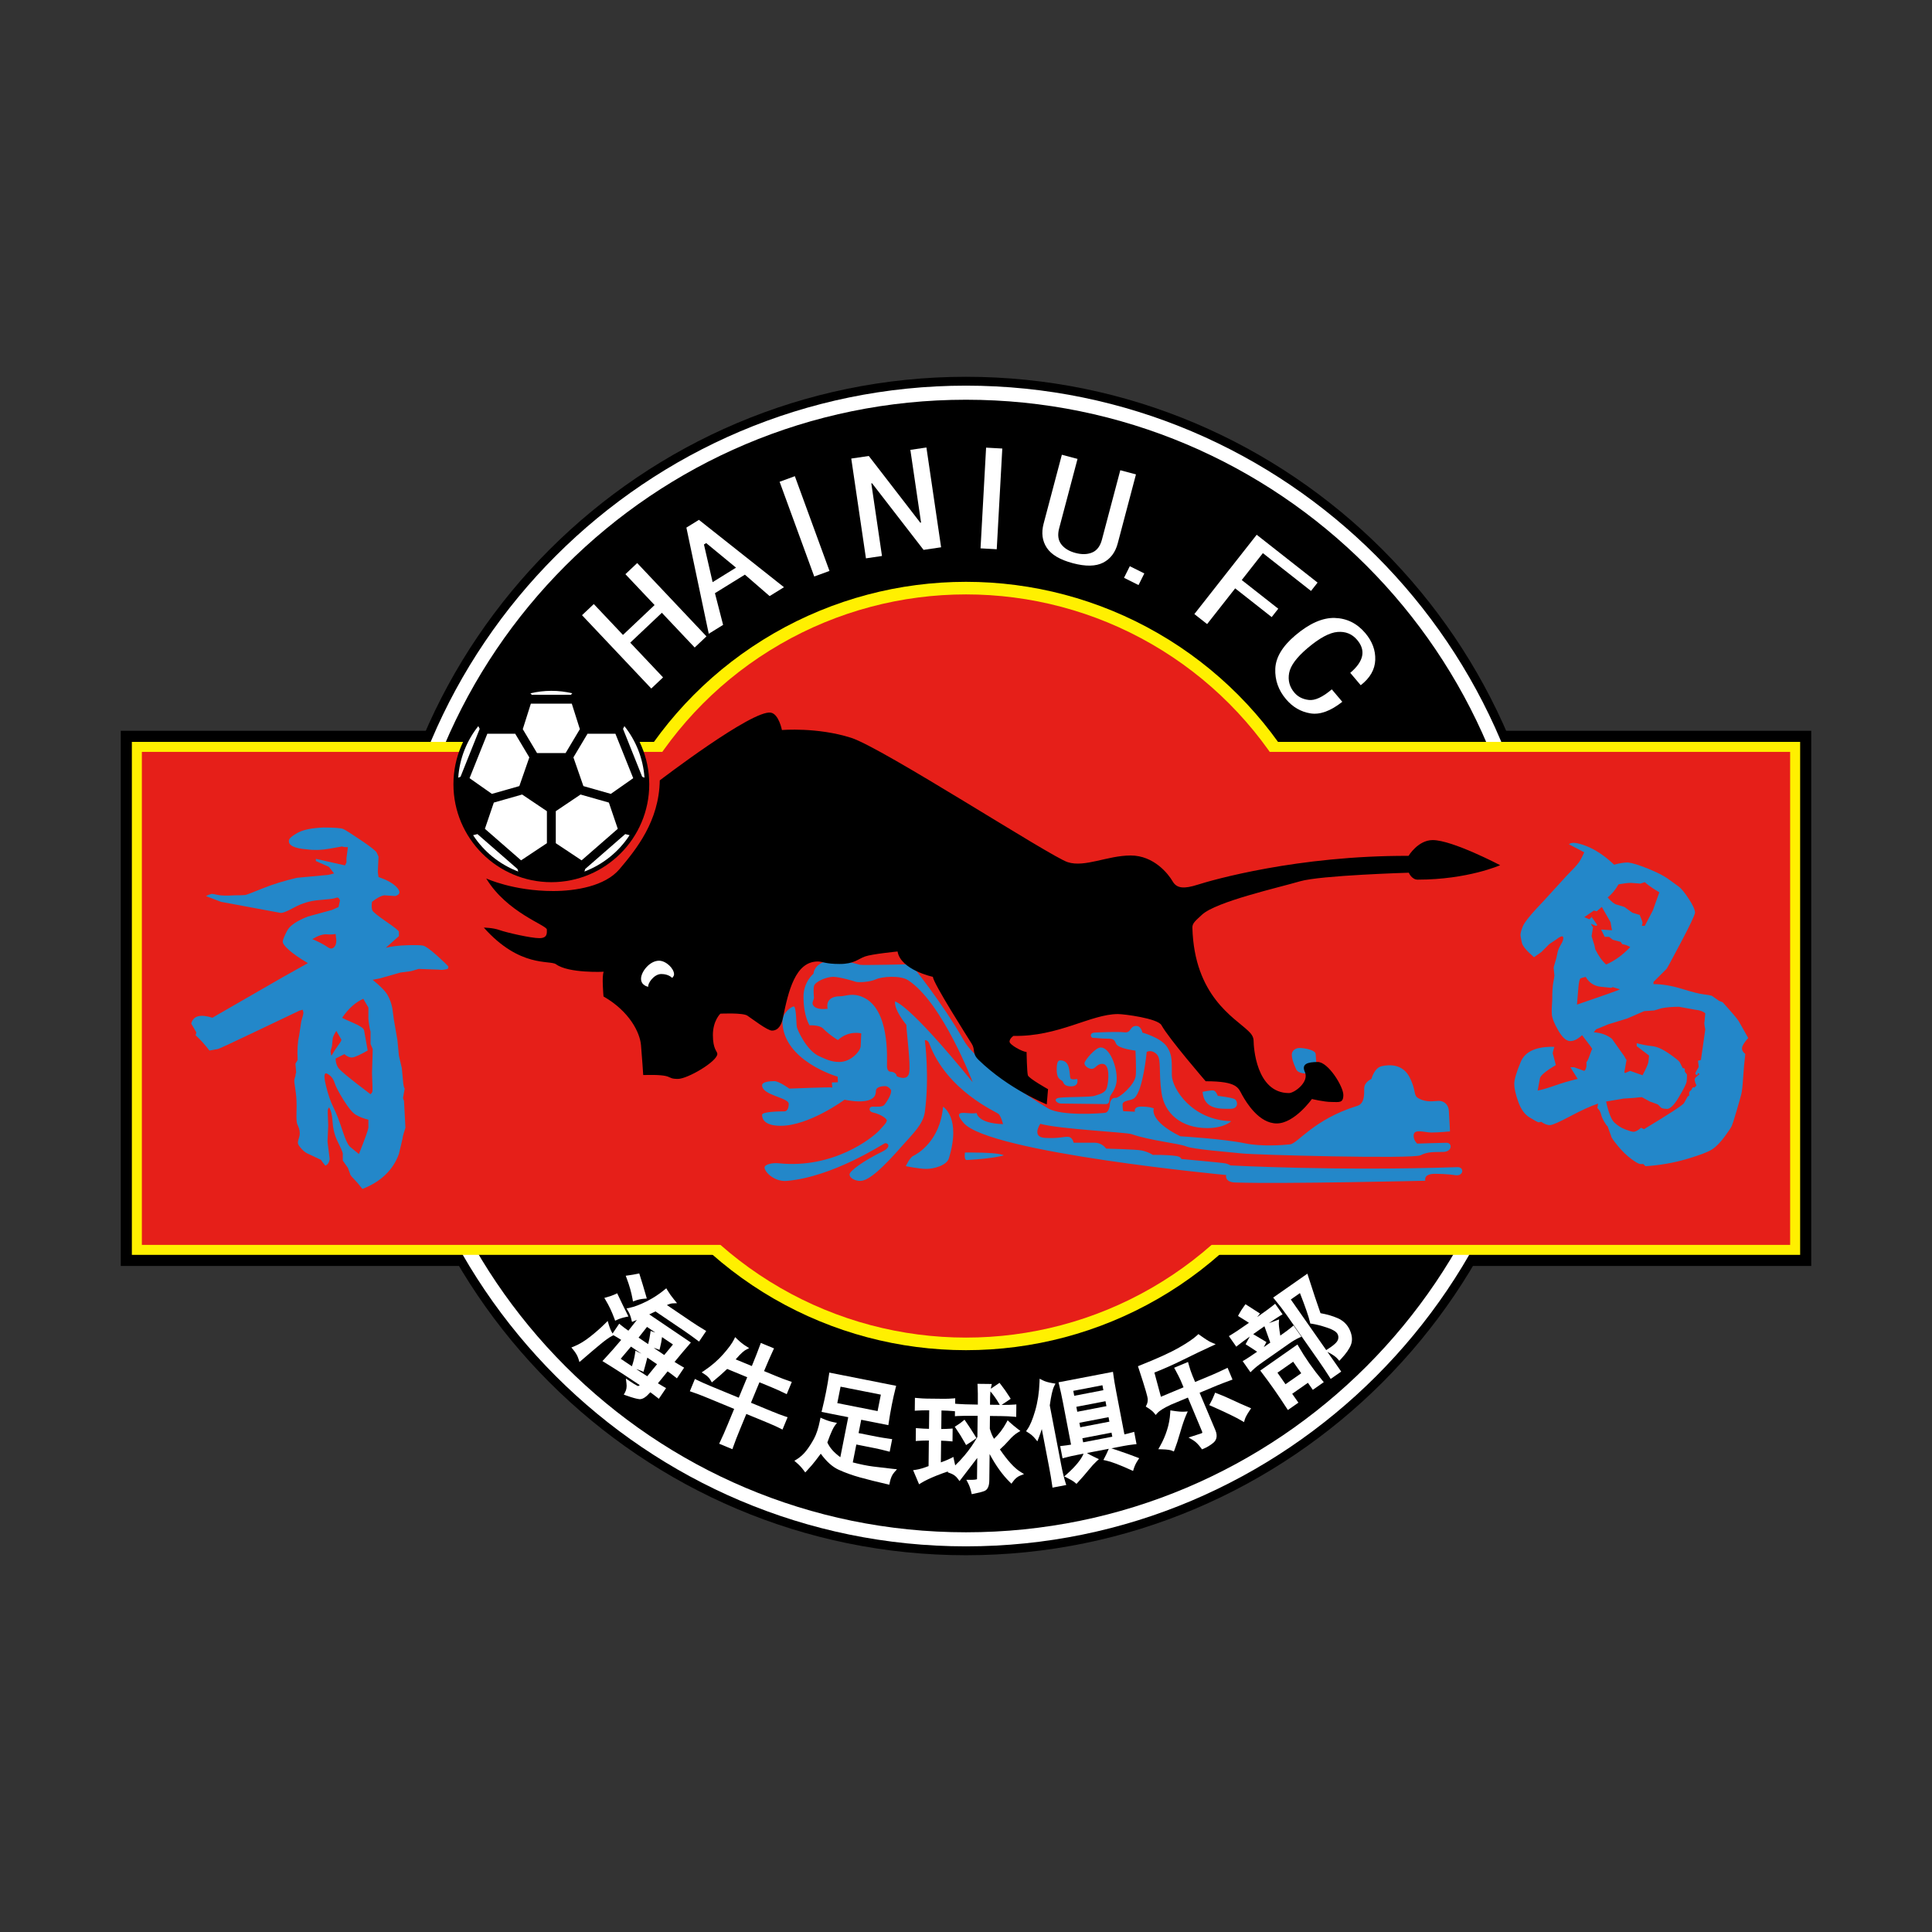 <!-- Created by @FCLOGO 2021-12-17 23:22:54 . https://fclogo.top/ -->
<!-- FOR PERSONAL USE ONLY NOT FOR COMMERCIAL USE -->
<svg version="1.1" xmlns="http://www.w3.org/2000/svg" xmlns:xlink="http://www.w3.org/1999/xlink" x="0px" y="0px"
	 viewBox="0 0 800 800" style="enable-background:new 0 0 800 800;" xml:space="preserve">
<rect x="0" y="0" width="800" height="800" fill="#333333" stroke="none"/>
<g>
	<path d="M399.99,643.99c-134.53,0-243.98-109.45-243.98-243.99c0-134.53,109.45-243.98,243.98-243.98S643.97,265.47,643.97,400
		S534.52,643.99,399.99,643.99L399.99,643.99z"/>
	<polygon points="750,524.21 50,524.21 50,302.6 750,302.6 	"/>
	<path style="fill:#FFFFFF;" d="M399.99,159.69c-132.5,0-240.3,107.8-240.3,240.31s107.8,240.31,240.3,240.31
		S640.3,532.51,640.3,400S532.49,159.69,399.99,159.69L399.99,159.69z"/>
	<path d="M634.47,400c0,129.51-104.98,234.49-234.48,234.49S165.51,529.51,165.51,400c0-129.5,104.98-234.48,234.48-234.48
		S634.47,270.5,634.47,400z"/>
	<polygon style="fill:#FFF000;" points="54.6,519.61 745.4,519.61 745.4,307.2 54.6,307.2 	"/>
	<circle style="fill:#FFF000;" cx="399.99" cy="400" r="159.08"/>
	<polygon style="fill:#E61F19;" points="58.74,515.48 741.26,515.48 741.26,311.34 58.74,311.34 	"/>
	<ellipse style="fill:#E61F19;" cx="400.01" cy="400" rx="153.87" ry="153.87"/>
</g>
<g>
	<g>
		<g>
			<path style="fill:#FFFFFF;" d="M292.53,263.51l-4.88,4.61l-13.59-14.38l-13.09,12.37l13.59,14.38l-4.88,4.61L241,254.74
				l4.88-4.61l12.08,12.78l13.09-12.37l-12.08-12.78l4.88-4.61L292.53,263.51z"/>
			<path style="fill:#FFFFFF;" d="M324.63,243.15l-5.94,3.68l-10.25-8.88l-12.4,7.67l3.38,13.13l-5.94,3.68l-9.26-43.96l5.19-3.21
				L324.63,243.15z M304.77,235.05l-12.35-10.17l-0.93,0.58l3.59,15.59L304.77,235.05z"/>
			<path style="fill:#FFFFFF;" d="M343.47,236.41l-6.31,2.31l-14.34-39.23l6.31-2.31L343.47,236.41z"/>
			<path style="fill:#FFFFFF;" d="M389.69,226.62l-7.26,1.07l-21.33-27.58l-0.31,0.04l4.42,30.07l-6.64,0.98l-6.08-41.32l7.26-1.07
				l21.33,27.63l0.31-0.05l-4.43-30.11l6.65-0.98L389.69,226.62z"/>
			<path style="fill:#FFFFFF;" d="M412.73,227.43l-6.71-0.37l2.3-41.7l6.71,0.37L412.73,227.43z"/>
			<path style="fill:#FFFFFF;" d="M462.83,224.99c-1,3.78-3.02,6.44-6.06,8c-3.05,1.55-7.22,1.63-12.53,0.22s-8.91-3.53-10.79-6.39
				c-1.88-2.85-2.31-6.17-1.32-9.95l7.56-28.57l6.49,1.72l-7.61,28.76c-0.71,2.69-0.43,4.89,0.87,6.59c1.29,1.7,3.26,2.9,5.91,3.6
				c2.65,0.7,4.95,0.63,6.91-0.2c1.97-0.84,3.3-2.6,4.02-5.3l7.61-28.76l6.49,1.72L462.83,224.99z"/>
			<path style="fill:#FFFFFF;" d="M471.44,242.26l-6.01-3l2.4-4.81l6.01,3L471.44,242.26z"/>
			<path style="fill:#FFFFFF;" d="M542.86,244.7l-19.93-15.66l-8.75,11.14l15.12,11.88l-2.72,3.46l-15.12-11.89l-11.62,14.79
				l-5.28-4.15l25.81-32.84l25.21,19.81L542.86,244.7z"/>
			<path style="fill:#FFFFFF;" d="M555.82,290.6c-4.86,3.84-9.26,5.44-13.22,4.79c-3.96-0.65-7.32-2.6-10.08-5.86
				c-3.16-3.73-4.64-7.94-4.45-12.63s2.95-9.3,8.3-13.82c5.84-4.94,11.27-7.34,16.3-7.2c5.03,0.14,9.25,2.23,12.67,6.27
				c2.89,3.42,4.27,7.12,4.12,11.11s-2.15,7.48-6.01,10.48l-4.34-5.13c2.8-2.37,4.43-4.69,4.91-6.96s-0.2-4.5-2.05-6.67
				c-2.1-2.49-4.82-3.58-8.15-3.3s-7.45,2.51-12.37,6.67c-4.54,3.84-7.09,7.29-7.65,10.33c-0.56,3.05,0.16,5.75,2.17,8.12
				c1.47,1.73,3.47,2.75,6,3.04c2.53,0.3,5.7-1.17,9.5-4.39L555.82,290.6z"/>
		</g>
	</g>
	<g>
		<path style="fill:#FFFFFF;" d="M254.38,545.94l0.34,0.94l0.9-0.42c0.99-0.45,2.14-0.82,3.43-1.09l1.17-0.24l-0.53-1.07
			c-1.36-2.72-2.61-5.29-3.73-7.7l-0.39-0.83l-0.83,0.38c-1,0.46-2.13,0.87-3.34,1.2l-1.16,0.33l0.62,1.04
			C252.19,540.69,253.37,543.2,254.38,545.94z"/>
		<path style="fill:#FFFFFF;" d="M286.07,555.91l-17.22-11.65c0.84-0.39,1.7-0.81,2.57-1.23l12.01,8.13
			c1.55,1.05,3.32,2.33,5.26,3.78l0.77,0.58l2.97-4.39l-0.83-0.5c-1.92-1.15-3.71-2.29-5.31-3.37l-10.13-6.86
			c0.93-0.44,1.72-0.67,2.34-0.7l1.85-0.08l-1.18-1.43c-1.09-1.31-2-2.6-2.73-3.82l-0.55-0.92l-0.83,0.68
			c-2.24,1.84-4.73,3.45-7.41,4.79c-2.67,1.33-5.01,2.21-6.96,2.62l-1.27,0.27l0.68,1.11c0.57,0.93,1.02,2.08,1.34,3.42l0.25,1.04
			l0.99-0.4c0.36-0.15,0.71-0.29,1.04-0.42c-0.98,1.25-2.16,2.73-3.52,4.45c-1.19-0.83-2.19-1.57-3.02-2.26l-0.78-0.64l-2.75,4.07
			l-0.08-0.14c-0.58-0.95-1.08-2.15-1.5-3.57l-0.43-1.49l-1.1,1.09c-1.77,1.77-3.84,3.59-6.15,5.41c-2.27,1.8-4.51,3.15-6.64,4.02
			l-1.16,0.47l0.8,0.96c1.04,1.26,1.76,2.51,2.13,3.72l0.42,1.35l1.07-0.92c2.82-2.45,5.3-4.55,7.45-6.33
			c2.09-1.73,3.69-2.89,4.76-3.44l0.81-0.42l0.24,0.14c1.03,0.58,2.02,1.18,2.95,1.79c-2.25,2.71-4.61,5.38-7,7.95l-0.77,0.82
			l0.96,0.59c2.36,1.45,4.86,3.03,7.49,4.73c2.32,1.5,4.66,3.05,7.02,4.64c-0.48,0.37-0.68,0.38-0.67,0.38
			c-0.1-0.02-0.76-0.18-3.41-1.98l-1.68-1.13l0.25,2.01c0.18,1.45-0.01,2.66-0.59,3.71l-0.52,0.95l1.02,0.36
			c2.44,0.87,4.19,1.36,5.34,1.5l0.29,0.02c1.25,0,2.63-0.91,4.32-2.86c0.87,0.61,1.79,1.31,2.76,2.08l0.78,0.62l3-4.43l-0.87-0.49
			c-0.94-0.53-1.78-1.03-2.51-1.49c1.42-1.77,2.77-3.42,4.03-4.95c0.96,0.67,1.97,1.42,3.06,2.28l0.78,0.61l2.99-4.42l-0.86-0.49
			c-1.1-0.63-2.14-1.26-3.11-1.89c2.31-2.82,4.36-5.26,6.1-7.24L286.07,555.91z M270.47,551.48l-1.06-0.38l-0.16,1.11
			c-0.22,1.55-0.51,3.01-0.86,4.36l-3.97-2.69c1.27-1.58,2.44-3.06,3.5-4.44l3.44,2.33C271.05,551.68,270.76,551.58,270.47,551.48z
			 M270.67,558.12c0.49,0.12,0.96,0.28,1.44,0.46l0.96,0.37l0.26-1c0.36-1.37,0.63-2.81,0.8-4.29l4.53,3.06
			c-1.09,1.28-2.29,2.73-3.61,4.36L270.67,558.12z M264.29,559.89l-1.16-0.62l-0.19,1.3c-0.23,1.58-0.63,3.22-1.18,4.88l-0.1,0.29
			c-1.55-1.03-3.1-2.06-4.64-3.1c1.45-1.67,2.88-3.36,4.26-5.04l4.34,2.94C265.17,560.34,264.72,560.13,264.29,559.89z
			 M265.5,567.64l0.95,0.39l0.29-0.98c0.44-1.52,0.86-3.13,1.28-4.82l0.02-0.07l4.03,2.73l-4.06,4.98
			c-1.52-0.98-3.04-1.96-4.56-2.96C264.09,567.1,264.78,567.35,265.5,567.64z"/>
		<path style="fill:#FFFFFF;" d="M261.91,537.83l0.19,1.07l1.03-0.37c1.07-0.39,2.28-0.64,3.58-0.75l1.12-0.09l-0.31-1.08
			c-0.92-3.18-1.77-6.02-2.57-8.52l-0.25-0.79l-0.81,0.17c-1.19,0.25-2.42,0.46-3.65,0.63l-1.14,0.16l0.41,1.08
			C260.62,532.3,261.43,535.16,261.91,537.83z"/>
		<path style="fill:#FFFFFF;" d="M319.48,574.44c1.98,0.82,3.79,1.64,5.4,2.43l0.88,0.44l2.11-5.1l-0.94-0.31
			c-1.68-0.56-3.55-1.26-5.54-2.09l-5.01-2.07c1.5-3.6,2.75-6.47,3.72-8.53l0.41-0.87l-5.47-2.26l-0.33,0.9
			c-0.83,2.3-1.97,5.22-3.39,8.67l-6.69-2.76c2.27-2.63,3.5-3.59,4.15-3.92l1.43-0.74l-1.36-0.86c-1.19-0.75-2.38-1.7-3.54-2.82
			l-0.9-0.88l-0.56,1.13c-0.74,1.49-2.21,3.48-4.36,5.93c-2.16,2.45-4.77,4.73-7.78,6.76l-1.16,0.79l1.19,0.75
			c1.11,0.7,1.94,1.52,2.47,2.45l0.54,0.94l0.84-0.69c1.86-1.52,3.71-3.16,5.51-4.88l8.31,3.43l-3.51,8.48l-12.04-4.97
			c-1.77-0.73-3.53-1.53-5.23-2.36l-0.88-0.43l-2.1,5.09l0.93,0.32c1.83,0.62,3.64,1.3,5.38,2.02L304,583.4l-2.65,6.4
			c-1.16,2.82-2.22,5.22-3.14,7.13l-0.42,0.88l5.48,2.27l0.32-0.92c0.73-2.08,1.67-4.53,2.81-7.27l2.64-6.4l8.7,3.59
			c2.28,0.94,4.09,1.76,5.38,2.42l0.89,0.46l2.12-5.12l-0.94-0.31c-1.58-0.52-3.38-1.2-5.53-2.09l-8.7-3.59l3.51-8.48L319.48,574.44
			z"/>
		<path style="fill:#FFFFFF;" d="M361.57,607.26c-2.5-0.32-5.34-0.9-8.45-1.71l1.47-7.41l7.81,1.55c1.36,0.27,3.02,0.66,5.06,1.19
			l0.94,0.25l1.03-5.21l-0.96-0.14c-2.1-0.29-3.89-0.58-5.32-0.86l-7.63-1.51l1.09-5.52l11.24,2.23l0.14-0.96
			c0.36-2.41,0.79-4.94,1.3-7.5c0.51-2.55,1.03-4.87,1.55-6.88l0.24-0.94l-27.68-5.48l-0.14,0.96c-0.3,2.11-0.7,4.45-1.19,6.95
			c-0.5,2.51-1.06,5.02-1.66,7.44l-0.23,0.93l11.06,2.19l-3.28,16.57c-1.43-1.06-2.55-2.07-3.34-2.99
			c-0.89-1.03-1.57-2.08-2.03-3.12c1.61-4.49,2.56-6.26,3.08-6.94l0.89-1.17l-1.44-0.29c-1.35-0.27-2.81-0.74-4.32-1.41l-1.05-0.46
			l-0.22,1.12c-0.63,3.19-1.47,5.74-2.48,7.61c-1.03,1.89-2.12,3.58-3.25,5.02c-1.09,1.39-2.37,2.55-3.81,3.46l-1.06,0.66l0.95,0.82
			c1.1,0.94,2.08,1.99,2.9,3.11l0.65,0.89l0.76-0.81c1.42-1.51,2.61-2.91,3.55-4.15l2.12-2.8c2.34,3.22,4.81,5.44,7.33,6.6
			c2.68,1.23,5.68,2.32,8.93,3.22c3.2,0.89,6.98,1.83,11.22,2.8l0.92,0.21l0.18-0.93c0.18-0.9,0.42-1.72,0.73-2.41
			c0.29-0.67,0.65-1.24,1.07-1.71l1.18-1.34l-1.78-0.18C367.02,607.93,364.32,607.61,361.57,607.26z M364.74,577.49l-1.35,6.81
			l-16.68-3.3l1.35-6.81L364.74,577.49z"/>
		<path style="fill:#FFFFFF;" d="M414.04,600.17c1.27-1.11,2.51-2.36,3.69-3.71c1.28-1.46,2.5-2.55,3.63-3.23l1.16-0.7l-1.07-0.82
			c-1.28-0.98-2.41-1.92-3.35-2.79l-0.87-0.8l-0.56,1.04c-1.37,2.53-3.07,4.76-5.07,6.63c-0.72-1.2-1.3-2.6-1.74-4.17l0.06-5.3
			l4.88,0.06c1.75,0.02,3.43,0.1,5,0.24l0.99,0.09l0.06-5.17l-0.99,0.07c-1.27,0.09-2.65,0.13-4.09,0.13l-1.02-0.01l3.76-2.52
			l-0.48-0.76c-1.19-1.89-2.41-3.63-3.62-5.16l-0.54-0.69l-0.71,0.51c-0.84,0.6-1.74,1.2-2.69,1.8l-0.2,0.13
			c0.05-0.31,0.1-0.59,0.16-0.84l0.26-1.12l-5.94-0.07l0.06,0.99c0.09,1.48,0.12,4.04,0.09,7.61c-4.16-0.06-6.99-0.15-8.43-0.28
			l-0.96-0.09l0.03-2.25l-1,0.08c-1.22,0.09-2.42,0.14-3.57,0.14l-7.22-0.08c-1.07-0.01-2.38-0.09-3.91-0.23l-0.99-0.09l-0.06,5.35
			l0.99-0.07c1.24-0.08,2.74-0.12,4.47-0.12h0.52l-0.09,7.68c-1.58-0.04-3.07-0.11-4.44-0.23l-0.99-0.08l-0.06,5.35l0.99-0.07
			c1.27-0.08,2.7-0.13,4.25-0.13h0.19l-0.12,10.59c-2.09,0.81-3.85,1.32-5.22,1.52l-1.18,0.17l0.47,1.1
			c0.59,1.38,1.11,2.62,1.58,3.75l0.42,0.99l0.92-0.57c1.53-0.95,3.66-1.96,6.33-3.03c1.76-0.7,3.41-1.3,4.95-1.8l-0.46,0.38
			l1.46,0.56c1.17,0.45,2.09,1.16,2.83,2.16l0.72,0.98l0.74-0.97c1.72-2.22,3.28-4.26,4.69-6.11c0.69-0.9,1.32-1.74,1.91-2.52
			l-0.1,8.83c-0.26,0.09-0.92,0.25-2.55,0.25l-1.87-0.02l0.71,1.36c0.55,1.06,1,2.31,1.32,3.72l0.2,0.87l0.87-0.17
			c1.89-0.37,3.3-0.73,4.32-1.11c1.36-0.51,2.06-1.98,2.09-4.38l0.13-10.96c2.54,4.75,5.31,8.62,8.28,11.54l0.76,0.75l0.63-0.87
			c0.87-1.21,1.85-2.03,2.89-2.45l1.69-0.67l-1.54-0.96C420.04,607.92,417.22,604.81,414.04,600.17z M410.11,576.15l0.13,0.15
			c1.15,1.34,2.32,3,3.47,4.95l0.28,0.47l-4.04-0.05C409.93,579.41,409.98,577.56,410.11,576.15z M396.39,586.35
			c1.44-0.1,4.28-0.13,8.43-0.08l-0.1,8.74c-1.54,2.71-3.3,5.24-5.22,7.53c-1.3,1.55-2.63,2.97-3.97,4.24
			c-0.17-0.7-0.34-1.47-0.51-2.31l-0.24-1.18l-1.07,0.54c-1.13,0.57-2.51,1.14-4.12,1.71l0.11-8.98c1.22,0.03,2.47,0.11,3.72,0.22
			l0.99,0.09l0.06-5.35l-0.99,0.07c-1.23,0.08-2.48,0.13-3.72,0.13l0.09-7.67c1.74,0.04,3.29,0.11,4.62,0.23l0.96,0.09l-0.02,2.06
			L396.39,586.35z"/>
		<path style="fill:#FFFFFF;" d="M395.87,591.56c1.28,1.84,2.52,3.85,3.69,5.95l0.47,0.85l0.82-0.51c0.99-0.62,1.92-1.25,2.79-1.87
			l0.69-0.5l-0.44-0.73c-1.33-2.17-2.66-4.21-3.94-6.06l-0.57-0.83l-0.77,0.65c-0.68,0.58-1.51,1.17-2.46,1.76l-0.81,0.51
			L395.87,591.56z"/>
		<path style="fill:#FFFFFF;" d="M464.06,601.02c-1.66-0.54-2.95-0.98-3.86-1.31l5.01-0.96c1.36-0.26,2.84-0.49,4.41-0.66l0.99-0.11
			l-0.97-5.08l-0.97,0.27c-1.04,0.3-2.07,0.55-3.08,0.77l-3.38-17.61c-0.56-2.9-0.97-5.36-1.22-7.31l-0.13-0.97l-22.55,4.33
			l0.23,0.94c0.56,2.32,1.11,4.83,1.61,7.44l3.35,17.43c-1.13,0.2-2.31,0.36-3.51,0.49l-0.99,0.11l0.98,5.07l0.96-0.26
			c1.62-0.44,3.38-0.84,5.24-1.19l2.49-0.48l-0.03,0.08c-0.94,2.33-3.28,5.18-6.93,8.45l-1.02,0.91l1.23,0.6
			c1.41,0.69,2.47,1.33,3.15,1.9l0.67,0.57l0.6-0.65c1.82-1.98,3.33-3.73,4.5-5.18c1.1-1.38,2.17-2.55,3.18-3.48l1.02-0.93
			l-1.25-0.58c-1.64-0.75-2.88-1.41-3.69-1.97l9.02-1.73l-0.12,0.27c-0.58,1.35-1.1,2.46-1.54,3.28l-0.57,1.08l1.19,0.26
			c2.11,0.45,5.52,1.75,10.16,3.85l0.94,0.43l0.31-0.99c0.35-1.13,0.89-2.25,1.6-3.33l0.63-0.96l-1.07-0.41
			C468.02,602.39,465.8,601.59,464.06,601.02z M459.38,588.68L447.31,591l-0.36-1.86l12.07-2.32L459.38,588.68z M456.88,575.65
			l-12.07,2.32l-0.39-2.05l12.07-2.32L456.88,575.65z M458.15,582.26l-12.07,2.32l-0.39-2.05l12.07-2.32L458.15,582.26z
			 M460.58,594.91l-12.07,2.32l-0.32-1.68l12.07-2.32L460.58,594.91z"/>
		<path style="fill:#FFFFFF;" d="M439.38,606.39l-4.69-24.43c0.53-3.96,1.14-6.62,1.79-7.91l0.57-1.12l-1.24-0.2
			c-1.67-0.27-3.03-0.67-4.04-1.18l-1.28-0.65l-0.05,1.44c-0.15,4.26-0.76,8.23-1.8,11.82c-1.04,3.57-2.12,6.16-3.22,7.69l-0.57,0.8
			l0.84,0.52c1.17,0.72,2.13,1.54,2.86,2.44l1,1.22l0.57-1.47c0.41-1.06,0.83-2.26,1.27-3.61l3.03,15.79
			c0.55,2.89,0.97,5.41,1.26,7.5l0.13,0.96l5.7-1.09l-0.31-0.98C440.57,611.94,439.97,609.47,439.38,606.39z"/>
		<path style="fill:#FFFFFF;" d="M496.73,576.71l7.18-3c1.3-0.54,3.11-1.23,5.54-2.12l0.91-0.33l-2.04-4.88l-0.87,0.41
			c-2.6,1.22-4.42,2.05-5.4,2.46l-7.18,3l-1.09-2.6c-0.56-1.34-1.09-2.92-1.57-4.68l-0.27-1.01l-5.75,2.4l0.49,0.89
			c1.12,2.07,1.88,3.56,2.24,4.43l1.16,2.77l-9.37,3.92c-0.58-2.26-1.49-5.62-2.7-10.02c3.92-1.54,7.92-3.32,11.9-5.3
			c4.26-2.11,8.15-3.98,11.59-5.55l1.89-0.87l-1.91-0.82c-0.89-0.38-2.45-1.37-4.63-2.95l-0.61-0.44l-0.55,0.51
			c-1.55,1.43-4.1,3.16-7.56,5.13c-3.48,1.99-8.91,4.46-16.13,7.34l-0.8,0.32l0.27,0.82c3.03,9.17,3.72,11.94,3.77,12.65
			c0.06,0.95-0.09,1.79-0.44,2.48l-0.37,0.75l0.7,0.44c1.32,0.83,2.24,1.57,2.74,2.2l0.67,0.85l0.73-0.81
			c0.9-0.99,2.79-2.16,5.6-3.46l7.01-2.93l5.84,13.97c0.14,0.33,0.15,0.53,0.11,0.61c-0.03,0.06-0.14,0.15-0.37,0.23
			c-0.96,0.34-2.08,0.7-3.34,1.09l-1.98,0.62l1.79,1.05c1.1,0.64,2.23,1.75,3.37,3.29l0.43,0.58l0.67-0.28
			c1.41-0.59,2.75-1.4,3.99-2.42c1.04-0.86,2.04-2.47,0.87-5.26L496.73,576.71z"/>
		<path style="fill:#FFFFFF;" d="M485.63,584.16l-1.01-0.16l-0.06,1.02c-0.13,2.4-0.57,4.8-1.31,7.12
			c-0.73,2.31-1.69,4.54-2.87,6.62l-0.75,1.33l1.53,0.04c2.48,0.07,3.57,0.33,4.04,0.53l0.87,0.37l0.35-0.88
			c0.64-1.64,1.43-4.07,2.34-7.22c0.9-3.11,1.72-5.49,2.44-7.09l0.62-1.39l-1.52,0.1C489.22,584.61,487.65,584.48,485.63,584.16z"/>
		<path style="fill:#FFFFFF;" d="M510.05,579.59c-2.29-1.08-4.33-1.95-6.05-2.59l-0.85-0.32l-0.33,0.84
			c-0.49,1.24-1.03,2.38-1.61,3.42l-0.5,0.88l0.93,0.41c6.2,2.75,10.39,4.78,12.45,6.03l1.03,0.62l0.34-1.15
			c0.24-0.83,0.91-2.06,1.98-3.66l0.62-0.92l-1.02-0.44C514.68,581.72,512.33,580.66,510.05,579.59z"/>
		<path style="fill:#FFFFFF;" d="M533.79,556.37c1.53-1.07,2.9-1.88,4.08-2.41l1.01-0.46l-3.25-4.64l-0.77,0.66
			c-0.84,0.72-2.43,1.9-4.72,3.52c-0.56-3.38-0.64-4.73-0.6-5.27l0.1-1.43l-1.34,0.5c-0.98,0.37-1.94,0.72-2.87,1.05
			c2.35-1.61,3.95-2.67,4.79-3.15l0.87-0.5l-3.08-4.39l-0.77,0.64c-0.94,0.78-3.17,2.42-6.66,4.88c0.16-0.22,0.33-0.44,0.51-0.66
			l0.66-0.8l-0.88-0.56c-0.8-0.5-2.27-1.45-4.41-2.83l-0.73-0.47l-0.51,0.7c-0.92,1.26-1.65,2.41-2.18,3.41l-0.4,0.76l0.74,0.45
			c2.01,1.23,3.14,1.96,3.78,2.39c-3.78,2.63-6.28,4.31-7.45,4.99l-0.86,0.5l3.07,4.38l0.77-0.62c0.88-0.72,2.5-1.92,4.83-3.58
			c-0.48,0.84-0.94,1.66-1.35,2.45l-0.39,0.75l0.71,0.45c1.93,1.23,3.29,2.11,4.05,2.65c-2.65,1.81-4.36,2.95-5.11,3.38l-0.87,0.5
			l3.23,4.62l0.78-0.77c1-0.99,2.39-2.11,4.12-3.32L533.79,556.37z M523.65,555.27c-2.23-1.3-3.74-2.21-4.53-2.71l-0.2-0.12
			c0.79-0.56,1.64-1.16,2.56-1.8c0.74-0.52,1.44-1,2.09-1.46l0.12,0.32c0.46,1.24,1.22,3.39,2.31,6.44c-0.96,0.67-1.86,1.3-2.7,1.88
			l1.1-2.1L523.65,555.27z"/>
		<path style="fill:#FFFFFF;" d="M542.23,564.62c-1.63-2.33-3.14-4.69-4.48-7.02l-0.5-0.87l-15.41,10.79l0.58,0.76
			c1.86,2.45,3.65,4.9,5.32,7.29c1.61,2.3,3.3,4.83,5.02,7.49l0.52,0.8l4.36-3.05l-2.57-3.67l6.51-4.55l2.03,2.91l4.54-3.18
			l-0.64-0.77C545.64,569.28,543.86,566.95,542.23,564.62z M535.47,563.86l3.34,4.77l-6.51,4.55l-3.33-4.77L535.47,563.86z"/>
		<path style="fill:#FFFFFF;" d="M553.91,562.71l0.67,0.78l0.7-0.75c2.12-2.28,3.47-4.21,4.12-5.9c0.69-1.79,0.53-3.84-0.47-6.09
			c-0.99-2.23-2.68-3.88-5.02-4.92c-2.06-0.91-4.45-1.6-7.12-2.07c-1.38-3.87-3.07-8.97-5.05-15.17l-0.38-1.19l-14.17,9.91
			l0.64,0.77c1.82,2.19,3.53,4.41,5.07,6.62l13.06,18.67c1.62,2.32,3.14,4.61,4.54,6.81l0.51,0.81l4.36-3.05l-5.71-8.16l0.5,0.26
			C551.92,560.95,553.18,561.85,553.91,562.71z M549.16,559.04l-14.66-20.95l3.78-2.65c2.22,5.68,3.61,9.7,4.13,11.98l0.14,0.62
			l0.63,0.09c1.74,0.25,3.86,0.79,6.29,1.6c2.84,0.95,3.89,1.86,4.26,2.45c0.51,0.82,0.6,1.66,0.29,2.59
			c-0.24,0.68-1.1,1.87-3.91,3.66L549.16,559.04z"/>
	</g>
</g>
<g>
	<g>
		<path style="fill:#2387C9;" d="M87.97,421.43l1.51-0.9l27.76-15.99l10.26-5.73c-3.42-2.01-6.03-3.82-7.85-5.43
			c-1.81-1.61-2.67-2.81-2.56-3.62c0.1-0.8,0.7-2.26,1.81-4.37c1.1-2.11,3.97-4.07,8.6-5.88l9.96-2.72l2.72-1.21l0.6-2.72
			c-0.2-0.6-0.5-1.01-0.91-1.21c-0.41,0-0.86,0.1-1.36,0.3c-0.5,0.2-2.62,0.45-6.34,0.75c-3.73,0.3-7.14,1.31-10.26,3.02
			s-5.08,2.47-5.88,2.26l-24.44-4.53l-6.34-2.41c0.8-0.4,1.61-0.7,2.41-0.91c0.4,0,1.25,0.15,2.56,0.45
			c1.31,0.3,3.67,0.35,7.09,0.15c2.41,0,3.87-0.05,4.37-0.15s2.87-1.01,7.09-2.72s8.95-3.17,14.18-4.38l12.97-1.21l2.41-0.6
			c-1.21-1.61-1.91-2.51-2.11-2.72l-5.43-2.41v-0.91l12.07,2.72c0.2-0.4,0.4-0.8,0.6-1.21v-1.81l0.6-4.53c-1.21,0-2.01-0.1-2.41-0.3
			l-5.13,0.91c-3.22,0.6-6.34,0.71-9.35,0.3c-5.23-0.4-7.75-1.61-7.54-3.62c0-0.8,1.16-1.86,3.47-3.17
			c2.31-1.31,5.88-2.06,10.71-2.26c4.62,0,7.39,0.2,8.3,0.6c0.9,0.4,3.37,1.96,7.39,4.68s6.19,4.43,6.49,5.13
			c0.3,0.71,0.55,1.26,0.75,1.66l-0.3,6.34l0.3,2.11c3.62,1.21,6.19,2.67,7.69,4.38c1.51,1.71,1.25,2.87-0.75,3.47l-4.53-0.3
			c-1.41,0.2-3.12,1.11-5.13,2.72c-0.2,1.61-0.15,2.77,0.15,3.47c0.3,0.71,2.21,2.26,5.73,4.68c3.52,2.41,5.28,3.82,5.28,4.22v1.81
			l-5.43,4.83c2.41-0.6,5.33-0.95,8.75-1.06c3.42-0.1,5.63-0.05,6.64,0.15c1,0.2,2.91,1.56,5.73,4.07c2.81,2.52,4.42,4.07,4.83,4.68
			l-0.3,0.91c-1.61,0.41-2.82,0.5-3.62,0.3l-8.45-0.3l-3.02,0.9l-4.53,0.6l-8.45,2.41l-3.02,0.6c3.22,2.62,5.28,4.73,6.19,6.34
			s1.56,3.42,1.96,5.43l0.6,4.53l1.51,8.75l0.6,6.34l1.21,5.13l0.6,6.34c0.2,1.41,0.4,2.11,0.6,2.11l-0.6,3.32
			c-0.2,0.41-0.1,1.01,0.3,1.81l0.3,5.43l0.3,5.73c-0.2,0.6-0.45,1.4-0.75,2.41c-0.3,1-0.45,1.71-0.45,2.11l-1.51,6.34
			c-2.41,6.64-7.44,11.47-15.09,14.48c-1.41-1.81-2.62-3.22-3.62-4.22c-1.01-1.01-1.51-1.71-1.51-2.11l-0.9-2.41l-2.11-3.02v-3.02
			c-0.2-0.81-0.91-2.41-2.11-4.83c-1.21-2.41-1.91-5.13-2.11-8.15s-0.71-5.02-1.51-6.03c-0.2,0.41-0.35,0.71-0.45,0.9
			c-0.1,0.2-0.05,2.41,0.15,6.64l-0.3,6.64l0.9,7.24c-0.2,1.41-0.81,2.31-1.81,2.72c-0.81-1.01-1.41-1.81-1.81-2.41l-5.13-2.41
			c-1.01-0.41-1.96-1.11-2.87-2.11c-0.91-1.01-1.41-1.76-1.51-2.26s0.05-1.31,0.45-2.41c0.4-1.11,0.4-2.37,0-3.77l-0.6-1.51
			c-0.41-0.6-0.56-2.46-0.45-5.58c0.1-3.12,0-5.73-0.3-7.85c-0.3-2.11-0.5-3.52-0.6-4.22s0.05-1.55,0.45-2.56
			c0-0.6,0.1-1.1,0.3-1.51l-0.3-3.62l0.91-1.51c-0.2-4.23,0-7.54,0.6-9.96l0.9-6.03c0.6-2.01,0.91-3.22,0.91-3.62l-0.3-1.21
			l-1.21,0.3l-19.01,9.05c-9.65,4.63-14.69,6.94-15.09,6.94l-3.32,0.6c-2.01-2.61-3.92-4.72-5.73-6.34c0.2-0.6,0.3-1,0.3-1.21
			l-2.11-3.62C80.02,420.63,82.94,419.83,87.97,421.43z M129.31,388.85c2.81,1.21,4.93,2.32,6.34,3.32c1.4,1.01,2.51,0.71,3.32-0.9
			c0.2-0.6,0.3-1.21,0.3-1.81l-0.3-2.72c-1.01,0.2-2.26,0.26-3.77,0.15C133.68,386.79,131.72,387.44,129.31,388.85z M152.54,466.99
			v-1.81v-1.51c-2.22-0.6-3.97-1.31-5.28-2.11s-2.97-2.81-4.98-6.03s-3.27-5.63-3.77-7.24s-1.46-2.81-2.87-3.62
			c-1.41-0.8-1.66,0.71-0.75,4.53c0.9,3.82,1.96,6.94,3.17,9.35c1.21,2.41,2.46,5.63,3.77,9.66c1.31,4.02,2.46,6.34,3.47,6.94
			l3.32,2.72C151.03,471.82,152.34,468.2,152.54,466.99z M137.45,436.82c0.8-1.4,1.66-2.72,2.56-3.92c0.9-1.21,1.36-2.01,1.36-2.41
			l-2.11-3.62c-1.01,1.61-1.51,2.72-1.51,3.32l-0.3,3.02l-0.6,2.11l0.3,1.81L137.45,436.82z M153.44,453.11
			c0.4-0.4,0.65-0.75,0.75-1.06c0.1-0.3,0.05-2.87-0.15-7.69l0.3-9.96l-0.9-2.11v-5.13c-0.2-0.6-0.41-1.56-0.6-2.87
			c-0.2-1.31-0.3-2.16-0.3-2.56v-4.53l-2.11-3.62c-3.22,1.41-6.14,4.03-8.75,7.84c0.2,0.2,1.71,0.91,4.53,2.11
			c2.82,1.21,4.32,2.22,4.53,3.02l1.51,8.45c-3.22,1.81-5.33,2.77-6.34,2.87s-2.11-0.35-3.32-1.36l-3.62,1.81
			c0,1.41,0.35,2.67,1.06,3.77C140.72,443.21,145.19,446.88,153.44,453.11z"/>
	</g>
	<g>
		<path style="fill:#2387C9;" d="M643.64,433.47c-0.6,1.81-0.81,2.82-0.6,3.02l1.21,4.53c-4.43,2.62-6.64,4.53-6.64,5.73l-0.91,4.83
			c2.01-0.4,4.42-1.1,7.24-2.11c2.82-1,5.93-1.91,9.35-2.72l-3.02-4.83c0.6,0,1.1,0,1.51,0l4.22,1.51c0.4-0.2,0.7-0.8,0.91-1.81
			v-1.81c0.4-0.4,0.86-1.36,1.36-2.87s0.86-2.36,1.06-2.56c0-0.2-1.41-2.11-4.22-5.73c-2.01,1.81-3.77,2.62-5.28,2.41
			c-1.51-0.2-3.07-1.71-4.68-4.53c-1.61-2.81-2.47-4.98-2.56-6.49c-0.1-1.51-0.05-3.47,0.15-5.88c0-3.42,0.15-5.88,0.45-7.39
			s0.45-2.46,0.45-2.87l-0.3-3.02c0-0.4,0.2-1.21,0.6-2.41c0.4-1.21,0.7-2.41,0.91-3.62c0.2-1.21,0.7-2.46,1.51-3.77
			c0.8-1.31,1.1-2.31,0.91-3.02c-0.2-0.7-1.21-0.35-3.02,1.06l-2.72,1.81l-3.32,3.32l-3.02,2.11c-3.02-2.61-4.68-4.57-4.98-5.88
			s-0.5-2.31-0.6-3.02c-0.11-0.7,0.2-1.96,0.9-3.77s3.67-5.43,8.9-10.86l9.35-10.26c2.61-2.61,4.27-4.42,4.98-5.43
			c0.71-1,1.46-2.41,2.26-4.22l-6.34-3.32c1.01-1,3.42-0.75,7.24,0.75c3.82,1.51,7.64,4.07,11.47,7.69c2.21-0.6,4.12-0.91,5.73-0.91
			c1.81,0.2,4.57,1.06,8.3,2.56c3.72,1.51,6.49,2.92,8.3,4.22c1.81,1.31,3.27,2.37,4.38,3.17c1.1,0.81,2.51,2.52,4.22,5.13
			c1.71,2.62,2.57,4.53,2.57,5.73c-0.2,1.21-2.16,5.33-5.88,12.37c-3.72,7.04-5.69,10.66-5.89,10.86l-5.43,5.43v0.9
			c3.62,0,7.54,0.66,11.77,1.96c4.22,1.31,7.19,2.06,8.9,2.26s2.87,0.41,3.47,0.6l3.02,2.11l1.51,0.6c3.82,4.22,6.03,6.84,6.64,7.84
			l3.92,6.94c-1.61,1.81-2.47,3.17-2.56,4.07c-0.1,0.91,0.35,1.76,1.36,2.56c-0.4,3.22-0.71,6.49-0.91,9.81
			c-0.2,3.32-0.45,5.58-0.75,6.79c-0.3,1.21-0.96,3.52-1.96,6.94c-1.01,3.42-1.66,5.48-1.96,6.18c-0.3,0.7-1.31,2.21-3.02,4.53
			c-1.71,2.31-3.37,4.02-4.98,5.13c-1.61,1.1-5.13,2.46-10.56,4.07c-5.43,1.61-11.17,2.61-17.2,3.02c-0.4-0.4-0.71-0.71-0.91-0.91
			h-1.21c-0.6,0-1.86-0.7-3.77-2.11c-1.91-1.41-3.77-3.22-5.58-5.43c-1.81-2.22-2.72-3.52-2.72-3.92l-1.51-4.22
			c-0.2,0-0.65-0.6-1.36-1.81c-0.71-1.21-1.16-2.26-1.36-3.17s-0.71-1.76-1.51-2.56l0.3-1.81c-3.02,1.01-6.79,2.72-11.32,5.13
			s-7.35,3.67-8.45,3.77c-1.11,0.1-2.37-0.35-3.77-1.36c-0.6,0.2-1.06,0.25-1.36,0.15s-1.46-0.75-3.47-1.96
			c-2.01-1.21-3.57-3.37-4.68-6.49s-1.66-5.58-1.66-7.39c0-1.81,0.91-4.87,2.72-9.2C631.57,435.34,636.19,433.28,643.64,433.47z
			 M670.79,409.64l-3.02-0.9l-0.6,0.3c-0.2,0-1.66-0.15-4.37-0.45c-2.72-0.3-4.78-1.66-6.19-4.07c-1.01,0.2-1.71,0.41-2.11,0.6
			c-0.41,0.2-0.71,1.41-0.91,3.62l-0.6,7.24C664.26,412.15,670.19,410.04,670.79,409.64z M656.01,379.77l2.11,0.91l1.21-1.21
			c-0.2,0.4-0.2,0.6,0,0.6l2.11,3.02l-0.6,0.3l-2.11-0.9c0.4,0.81,0.71,1.31,0.91,1.51l-0.6,3.62l1.21,3.92l0.3,1.51
			c1.4,2.82,2.91,4.93,4.53,6.34c3.62-1.61,6.94-4.02,9.96-7.24c-1.01-0.6-2.11-1-3.32-1.21l-0.6-0.91l-3.32-0.9l-1.51-1.21h-1.81
			l-1.51-3.02l4.53,0.3c-0.41-2.01-0.6-3.12-0.6-3.32l-3.62-6.34l-2.11,1.81l-1.21-0.3L656.01,379.77z M667.47,430.15l5.13,7.24
			c0.4,0.81,0.7,1.31,0.91,1.51l-0.91,5.13l0.3,0.3l2.11-0.9l5.13,1.81c1.41-2.61,2.21-4.42,2.41-5.43l0.3-2.72l-5.13-3.92v-1.21
			c2.21,0.6,4.32,1.01,6.34,1.21c2.01,0.2,4.32,1.21,6.94,3.02c2.61,1.81,4.12,3.02,4.53,3.62l1.21,2.41l0.9,0.3v1.21l0.91,1.21
			c0,1.01-0.05,1.96-0.15,2.87c-0.1,0.91-1.21,3.12-3.32,6.64c-2.11,3.52-3.88,5.08-5.28,4.68c-1.21,0-2.01-0.3-2.41-0.91l-0.91-0.9
			l-3.32-1.21l-3.32-1.81c-0.4,0-1.41,0.11-3.02,0.3l-4.53,0.3l-7.24,1.21c1.01,4.63,2.16,7.54,3.47,8.75s2.72,2.11,4.22,2.72
			c1.51,0.6,2.67,0.95,3.47,1.06c0.8,0.1,1.91-0.45,3.32-1.66l1.21,0.6c10.66-6.44,16.19-10.06,16.6-10.86l1.51-2.72l0.6-0.3v-1.51
			l0.91-0.91c0.4-1,0.8-1.31,1.21-0.9l0.91-0.91c-0.41-0.8-0.65-1.51-0.75-2.11c-0.11-0.6,0.2-1.15,0.9-1.66
			c0.7-0.5,1.06-0.85,1.06-1.06l-0.6-0.3l-0.3,0.91c-0.41-0.2-0.66-0.4-0.75-0.6c-0.11-0.2,0.1-0.7,0.6-1.51
			c0.5-0.8,0.76-1.31,0.76-1.51l-0.3-2.41l1.21-0.3l1.81-12.67c-0.41-1.81-0.5-2.91-0.3-3.32l0.3-3.32
			c-0.81-0.8-2.22-1.31-4.22-1.51l-6.64-1.21c-2.82,0-5.23,0.2-7.24,0.6L685,418.4l-4.22,0.3l-6.94,3.02l-7.85,2.41l-5.13,2.11
			l-0.91,1.21C662.95,427.64,665.46,428.55,667.47,430.15z M680.15,382.18l-0.3,1.21h1.21c1.81-3.42,2.91-5.53,3.32-6.34l2.72-7.54
			c-2.01-1.21-3.47-2.16-4.37-2.87c-0.91-0.7-1.46-1.16-1.66-1.36l-1.81,0.6l-3.92-0.3c-1.21,0-2.92,0.2-5.13,0.6
			c-1.41,2.41-2.92,4.22-4.53,5.43l0.3,0.3c1.41,1.61,2.61,2.52,3.62,2.72l3.02,0.91l3.32,2.41l3.02,0.91
			C679.74,380.67,680.15,381.78,680.15,382.18z"/>
	</g>
</g>
<path style="fill:#2387C9;" d="M603.48,483.29c-49.96,1.68-93.96-0.71-93.96-0.71s-0.75-0.52-1.97-0.82
	c-1.23-0.31-18.39-1.84-18.39-1.84s-0.13-0.96-2.16-1.25c-4.22-0.59-9.64-0.44-9.64-0.44s-1.57-1.17-4.6-1.84
	c-2.18-0.48-14.71-0.77-14.71-0.77c-0.76-0.92-2.15-2.41-4.75-2.45c-2.15-0.03-8.74,0-8.74,0s-0.38-2.28-2.22-2.43
	s-3.76,0.75-9.58,0.44c-5.82-0.31-1.99-5.83-1.99-5.83c7.97,2.22,35.56,3.48,37.86,4.29c7.36,2.61,19.62,3.83,22.53,5.06
	c2.91,1.22,17.47,2.3,22.99,2.91c5.52,0.61,70.84,2.37,74.06,0.76c3.22-1.61,5.63-1.26,9.43-1.38c3.79-0.11,3.79-3.79,1.38-3.79
	s-12.18,0.34-12.18,0.34s-1.41-1.15-1.49-3.1c-0.15-3.33,4.37-1.49,7.36-1.49s7.7-0.46,7.7-0.46s-0.34-5.63-0.46-8.39
	c-0.11-2.76-2.07-4.25-4.14-4.25s-4.94,0.84-8.39-1.04c-2.35-1.28-0.81-2.87-3.68-8.62s-8.51-5.4-11.61-4.71s-4.25,5.29-4.25,5.29
	s-2.99,1.26-2.99,3.91c0,2.64,0.11,6.32-2.87,7.24c-18.12,5.59-24.63,15.6-27.85,15.94s-11.97,0.96-18.58-0.42
	c-8.98-1.87-26.84-2.93-26.84-2.93c-13.22-6.55-10.98-11.55-10.98-11.55s-1.67-0.75-5.12-0.75c-3.45,0-2.7,2.13-2.7,2.13l-4.83-0.23
	c0,0-0.29-0.75-0.29-2.7s3.51-1.46,4.94-2.76c3.56-3.22,5.06-19.08,5.06-19.08s2.06-1.23,4.25,1.09c1.9,2.01,0.63,7.59,1.9,15.98
	c1.26,8.39,8.05,14.48,18.97,14.48c7.01,0,9.89-2.87,9.89-2.87c-16.32-0.35-24.48-13.56-24.6-18.97c-0.11-5.4,0.42-8.28-2.11-11.95
	c-2.53-3.68-10.08-5.75-10.08-5.75s-0.5-2.76-2.53-2.76c-2.87,0-1.95,2.99-4.94,2.64c-2.99-0.34-10,0-12.3,0.11
	s-1.72,2.18-0.69,2.18s3.45,0.34,5.98,0.34s2.87,0.46,3.56,2.07c0.91,2.11,8.05,2.87,8.05,2.87s0.38,7.55,0.11,10.35
	c-0.37,3.88-7.01,9.46-8.39,9.23c-1.38-0.23-2.3,1.34-2.3,2.49s-0.57,3.45-1.95,3.68c-1.38,0.23-18.05,1.49-23.68-1.84
	s-29.27-18.33-34.83-28.05c-9.54-16.67-21.95-31.61-21.95-31.61s-20.12,0.46-21.03,0.23c-3.15-0.79-6.67-1.95-9.88-1.95
	c-9.31,0-9.43,5.63-9.43,5.63s-4.14,3.33-4.14,9.54c0,8.16,2.53,11.84,2.53,11.84s4.02-0.23,5.52,1.26
	c2.95,2.95,6.21,4.83,6.21,4.83c4.48-4.14,9.65-2.76,9.65-2.76s-0.11,3.22-0.23,5.29s-4.02,6.55-8.85,6.55
	c-3.56,0-5.82-1.3-8.16-2.3c-5.4-2.3-9.2-11.03-9.43-12.18c-0.23-1.15-0.23-8.51-1.26-8.51s-4.71,2.76-4.71,5.98
	c0,16.55,22.87,23.1,22.87,23.1l0.11,2.3l-2.53,0.11l0.23,2.07c-1.15-0.23-17.82,0.46-17.82,0.46s-4.25-3.1-6.21-3.1
	s-5.06,0.29-5.06,1.72c0,4.21,11.03,5.06,11.03,7.7c0,1.38-0.42,3.1-1.84,3.1c-2.64,0-9.2,0.17-9.2,1.44c0,1.26,0.52,4.54,7.7,4.54
	c11.78,0,26.44-10.8,26.44-10.8s3.1,0.69,6.09,0.69c5.86,0,6.9-2.3,6.9-4.25s2.87-2.07,3.91-2.07c1.03,0,2.41,1.26,2.41,1.95
	c0,1.9-1.95,4.71-2.76,5.75c-0.8,1.03-2.99,0.8-4.83,0.8s-1.8,2.03,0,2.41c3.51,0.75,6.22,2.85,5.75,3.5
	c-0.46,0.63,0.79-0.16-3.22,4.08c-2.68,2.83-18.7,15.86-41.61,13.45c-2.54-0.27-5.75,0.5-5.75,1.72c0,1.95,4.12,6.03,9.2,5.59
	c19.04-1.65,39.52-15.12,40.54-15.55c1.07-0.46,3.22,1.34-0.92,3.37c-8.01,3.93-13.64,8.12-13.64,9.5s2.13,2.68,4.44,2.68
	c3.71,0,9.79-5.92,17.32-14.48c4.44-5.06,8.72-8.91,9.43-14.1c1.99-14.63,0-29.65,0-29.65s1.22-0.27,1.84,1.38
	c7.36,19.62,27.66,28.16,28.7,29.14c1.03,0.98,1.84,4.2,1.84,4.2c-10.58-0.31-10.92-4.6-10.92-4.6s-0.99,0.31-4.21,0
	s-4.5,0.27-1.15,4.14c10.65,12.3,108.66,21.53,108.66,21.53s-0.81,2.95,3.79,3.1c20.11,0.65,78.66-0.73,78.66-0.73
	c-0.31-1.84,0.92-2.45,2.45-2.76s8.18,0.11,9.56,0.4C606.12,487.43,606.54,483.19,603.48,483.29z M370.6,414.71
	c-0.35,3.68,4.71,9.66,4.71,9.66c0,2.64,1.84,16.21,1.15,19.88c-0.69,3.68-5.17,1.38-5.17,1.38c0-1.04-1.26-1.84-2.41-1.84
	s-1.61-1.11-1.61-2.41c0-3.45,1.15-23.35-9.77-28.39c-4.48-2.07-7.36-0.46-9.54-0.46c-6.78,0-5.25,5.17-5.25,5.17
	c-5,0.63-6.13-1.26-6.24-2.07c-0.12-0.8,0.57-1.72,0.57-2.53c0-0.8-0.34-2.76,0-4.71c0.35-1.95,5.29-3.91,7.93-3.91
	c2.64,0,8.39,1.72,9.43,2.07c1.03,0.34,5.86,0.11,8.28-1.03c2.41-1.15,10.1-1.76,13.37,0.38c14.33,9.39,26.74,42.26,26.74,42.26
	C375.66,414.79,370.6,414.71,370.6,414.71z M390.49,458.27c0,0,7.63,4.43,2.41,21.38c-0.92,2.99-6.32,4.37-9.31,4.37
	s-8.51-1.15-8.51-1.15s1.61-3.56,3.1-4.25C379.68,477.93,389.34,472.53,390.49,458.27z M399.57,477.24c0,0,13.45-0.23,16.09,1.15
	c0,0-3.68,1.32-15.29,1.95C399.03,480.42,399.57,477.24,399.57,477.24z M439.05,439.08c4.2,0,3.69,5.21,4.14,7.24
	c0.23,1.03,2.87,0.46,2.87,0.46s0.92,3.05-2.53,3.05c-2.01,0-2.93-0.63-3.33-1.78s-2.64-0.46-2.64-5.17
	C437.56,440,438.07,439.08,439.05,439.08z M455.78,433.73c3.74,0,6.85,7.99,6.61,13.45c-0.17,3.91-2.47,5.86-2.82,7.07
	c-0.34,1.21,0.17,2.93-1.84,2.93s-16.84-0.23-18.45-0.23c-1.61,0-3.68-2.01-0.46-2.41s12.76-0.17,14.48-0.8
	c1.72-0.63,4.37-0.98,5.06-3.45s1.44-9.77-1.9-9.77c-2.41,0-2.76,2.07-4.42,2.07c-1.32,0-2.99-1.21-2.99-2.3
	C449.05,439.19,453.53,433.73,455.78,433.73z M497.96,452.1c0,0,3.6-0.76,4.6-0.54c1,0.23,1.69,2.22,1.69,2.22s5.75,0.61,7.05,1.38
	c1.3,0.77,1.68,4.06-1.92,3.98C505.78,459.08,498.57,459.77,497.96,452.1z M538.19,433.94c1.92,0,6.44,0.84,6.59,2.45
	c0.16,1.61,0.38,4.9,0.23,6.51c-0.15,1.61-1.91,1.61-3.06,1.61s-4.37,0.23-5.29-1.84c-1.31-2.94-1.76-4.52-1.76-5.98
	C534.89,435.25,536.2,433.94,538.19,433.94z"/>
<g>
	<path style="fill:#FFFFFF;" d="M267.92,324.75c0,21.88-17.74,39.62-39.62,39.62s-39.62-17.74-39.62-39.62s17.74-39.62,39.62-39.62
		S267.92,302.87,267.92,324.75z"/>
	<path d="M228.3,284.21c-22.35,0-40.54,18.19-40.54,40.54s18.18,40.54,40.54,40.54c22.35,0,40.54-18.18,40.54-40.54
		C268.84,302.4,250.65,284.21,228.3,284.21z M200.79,343.19l3.69-10.86l11.68-3.32l-0.02-0.06l10.32,6.94v13.26l-10.69,7.1
		L200.79,343.19z M236.77,291.38l3.34,10.55l-5.91,9.9h-5.91h-5.91l-5.91-9.9l3.34-10.55H236.77z M265.92,321.65l-7.94-19.84
		l0.57-1.14c4.74,5.95,7.75,13.31,8.32,21.35L265.92,321.65z M198.63,301.81l-7.94,19.84l-0.95,0.37
		c0.56-8.04,3.58-15.41,8.32-21.35L198.63,301.81z M201.79,303.83h11.55l5.84,9.79l-4.13,11.88l-11.36,3.23l-9.26-6.51
		L201.79,303.83z M240.83,356.25l-10.69-7.1v-13.26l10.32-6.94l-0.02,0.06l11.68,3.32l3.69,10.86L240.83,356.25z M252.93,328.73
		l-11.36-3.23l-4.13-11.88l5.84-9.79h11.55l7.37,18.4L252.93,328.73z M236.97,287.07l-0.57,0.63h-16.19l-0.57-0.63
		c2.79-0.64,5.68-1.01,8.66-1.01C231.29,286.05,234.18,286.42,236.97,287.07z M195.9,345.83l1.81-0.45l16.55,14.43l0.34,1.08
		C206.89,357.96,200.35,352.65,195.9,345.83z M242,360.89l0.34-1.08l16.55-14.43l1.81,0.45C256.26,352.65,249.72,357.96,242,360.89z
		"/>
</g>
<g>
	<path d="M201.33,363.75c0,0,11.19,5.21,27.74,5.21c9.2,0,21.46-1.99,27.43-9.04c7.04-8.31,16.4-19.92,16.7-36.78
		c0,0,38.31-29.35,45.98-28.05c3.32,0.57,4.6,7.2,4.6,7.2s14.6-1.26,28.66,3.22c12.99,4.14,82.53,49.2,89.66,51.49
		c7.13,2.3,16.44-2.76,26.09-2.76s15.63,7.7,17.36,10.69c1.72,2.99,4.71,3.22,10.46,1.38s41.11-12.07,87.24-11.92
		c0,0,3.91-6.53,10-6.53c8.16,0,27.93,10.4,27.93,10.4s-13.45,5.98-34.14,5.98c-2.53,0-3.68-2.87-3.68-2.87s-36.59,1.07-45.06,3.56
		c-8.97,2.64-34.71,8.39-40.58,13.83c-2.7,2.51-4.04,3.53-3.98,5.36c0.77,28.35,17.45,37.27,23.14,42.76
		c1.07,1.03,2.22,2.26,2.22,4.25s0.92,21.49,14.63,21.49c2.26,0,8.47-4.6,6.59-8.73c-1.5-3.32,1.07-4.14,5.36-4.14
		s10.57,10.12,10.57,13.64c0,3.52-1.84,2.91-4.9,2.91c-3.07,0-8.12-1.23-8.12-1.23s-7.2,10.12-14.56,10.12s-12.57-8.66-14.25-11.65
		c-1.69-2.99-1.76-5.82-15.17-5.82c0,0-15.33-17.74-18.31-23.22c-1.53-2.8-15.48-4.6-18.01-4.6c-11.26,0-24.6,9.43-43.29,9.04
		c0,0-1.61,1.07-1.61,2.38c0,1.3,5.29,4.21,7.05,4.29c0,0,0.15,8.35,0.54,9.65c0.38,1.3,8.35,5.75,8.35,5.75l-0.54,6.28
		c0,0-15.71-6.21-28.28-18.47c-2.7-2.64-1.23-4.14-2.76-6.59c-1.53-2.45-16.09-25.29-16.09-27.74c0,0-13.33-2.84-14.64-10.5
		c0,0-10.61,1.04-13.49,2.07c-2.87,1.03-4.48,3.1-10.46,3.1c-5.98,0-7.13-1.03-9.08-1.03c-9.31,0-12.18,12.18-14.48,23.56
		c-0.5,2.48-1.78,5.06-4.48,5.06c-1.95,0-8.28-4.94-10.23-6.21c-1.95-1.26-11.15-0.8-11.15-0.8s-3.1,2.87-3.1,8.85
		s1.84,6.67,1.84,7.82c0,3.1-12.3,10.34-16.32,10.34c-5.4,0-0.8-1.95-14.37-1.61c0,0-0.46-7.24-0.92-12.41
		c-0.46-5.17-4.71-13.91-15.52-20.12c0,0-0.8-8.74,0.11-10.23c0,0-14.51,0.72-19.77-3.1c-2.53-1.84-14.94,1.61-29.89-15.17
		c0,0,3.68,0,6.55,1.03c2.87,1.03,12.99,3.33,16.44,3.33s3.1-2.18,3.1-3.56C226.47,383.1,209.91,377.93,201.33,363.75z"/>
	<path style="fill:#FFFFFF;" d="M272.9,397.81c2.87,0,6.21,3.22,6.21,5.63c0,0.84-0.8,1.49-0.8,1.49s-1.38-1.61-4.48-1.61
		s-5.75,4.02-5.4,5.29c0,0-2.99-0.46-2.99-3.33S268.99,397.81,272.9,397.81z"/>
</g>
</svg>
